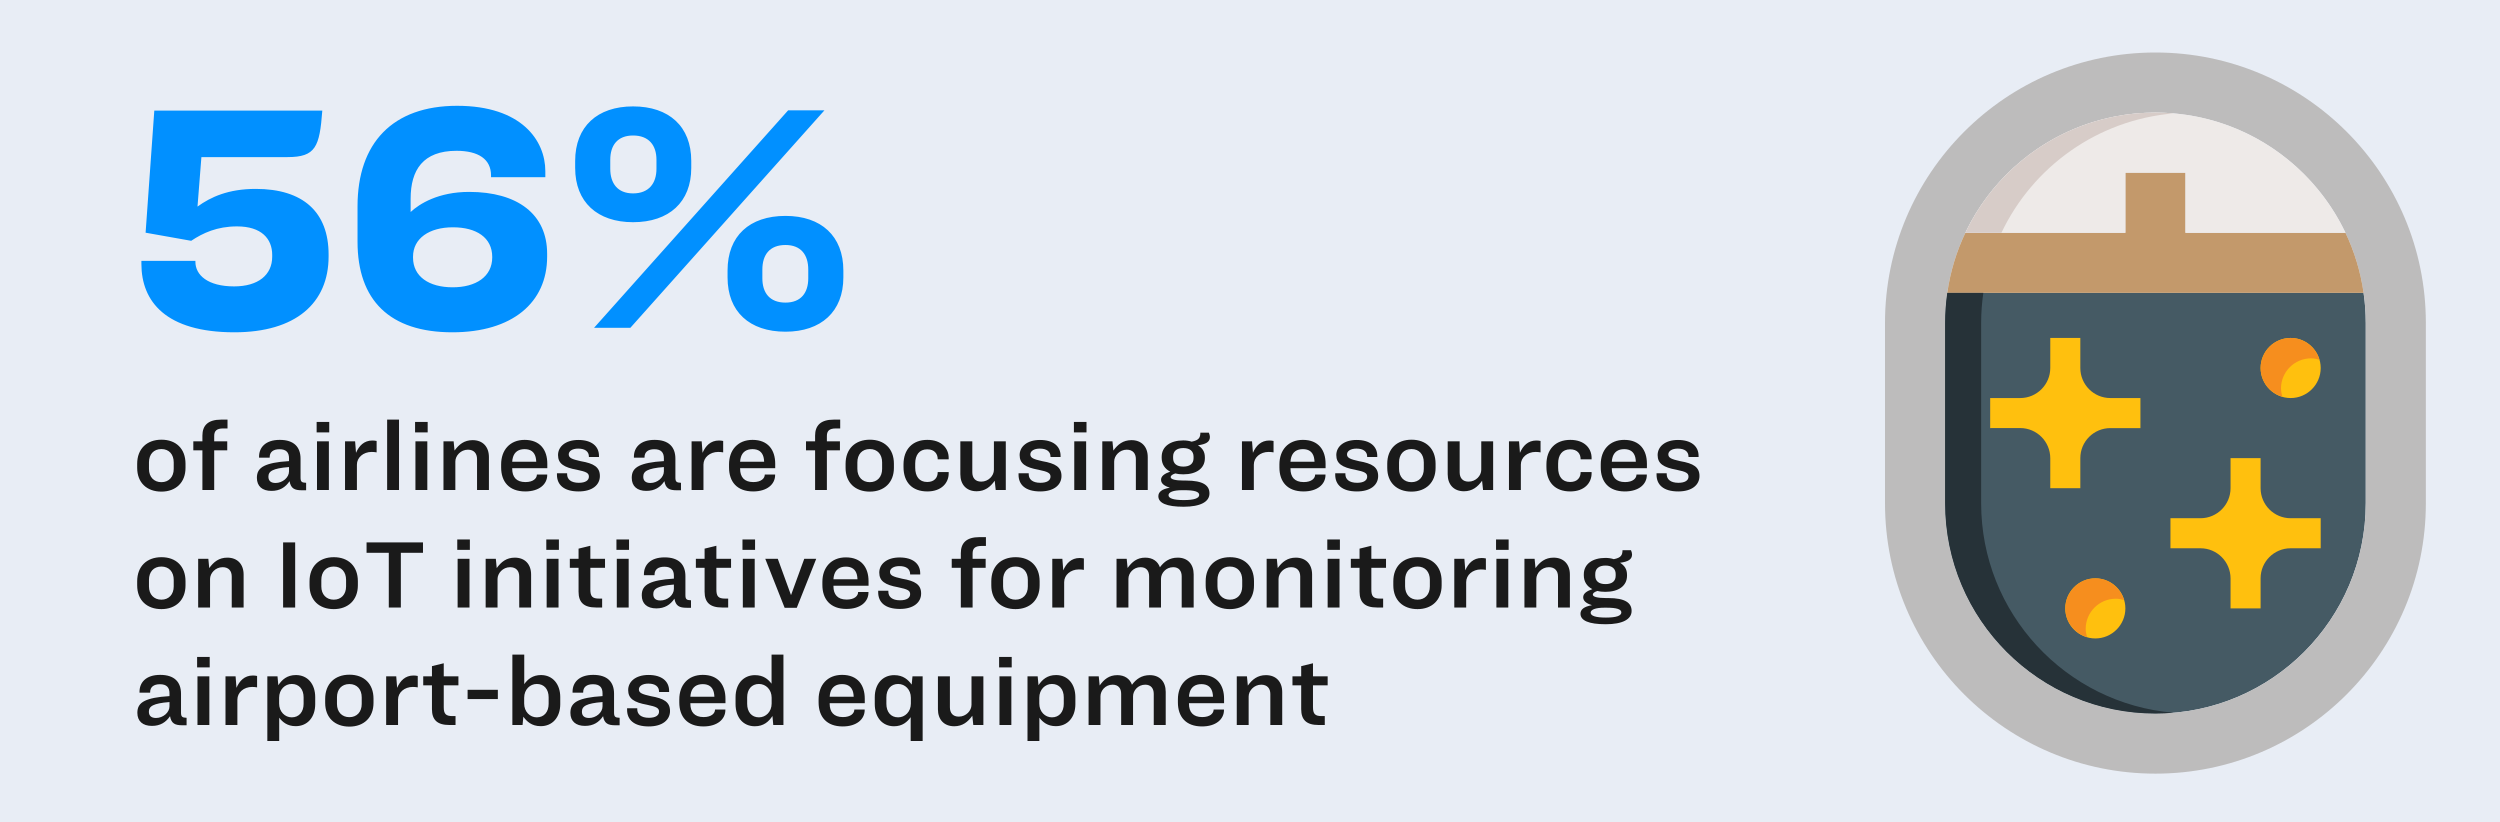 <svg width="1000" height="329" viewBox="0 0 1000 329" fill="none" xmlns="http://www.w3.org/2000/svg">
<rect x="0" y="0" width="1000" height="329" fill="#808080" stroke="none"/>
<g clip-path="url(#clip0_1220_83)">
<rect width="1000" height="329" fill="#E8EDF5"/>
<path d="M64.592 175.876C58.724 175.876 54.872 179.548 54.872 185.524V187.144C54.872 193.084 58.76 196.648 64.556 196.648C70.28 196.648 74.204 193.048 74.204 187.144V185.488C74.204 179.512 70.424 175.876 64.592 175.876ZM64.556 179.62C67.652 179.62 69.488 181.78 69.488 184.948V187.576C69.488 190.78 67.544 192.868 64.556 192.868C61.568 192.868 59.588 190.78 59.588 187.576V184.948C59.588 181.78 61.424 179.62 64.556 179.62ZM91.007 167.848H88.451C83.123 167.848 80.963 170.26 80.963 174.256V176.524H77.327V180.124H80.963V196H85.679V180.124H90.899V176.524H85.679V174.4C85.679 172.42 86.579 171.376 89.279 171.376H91.007V167.848ZM115.825 192.472C116.329 195.424 117.841 196.108 120.721 196.108H122.449V193.12C120.648 193.048 120.217 192.724 120.217 190.96V183.472C120.217 178.828 117.589 175.948 111.901 175.948C106.141 175.948 103.621 179.044 103.621 182.68V183.076H107.869V182.896C107.869 180.844 109.237 179.692 111.793 179.692C114.493 179.692 115.609 180.988 115.609 183.328V184.444C110.677 184.732 107.653 185.416 105.781 186.316C103.477 187.432 102.757 189.016 102.757 191.14C102.757 194.488 104.917 196.36 108.589 196.36C111.937 196.36 114.169 194.92 115.825 192.472ZM110.209 193.192C108.265 193.192 107.365 192.256 107.365 190.708C107.365 189.628 107.725 188.764 109.057 188.116C110.209 187.54 112.225 187.072 115.609 186.82V188.548C115.609 190.996 113.053 193.192 110.209 193.192ZM126.655 168.784V172.96H131.695V168.784H126.655ZM126.799 176.524V196H131.551V176.524H126.799ZM138.012 176.524V196H142.764V185.848C142.764 183.004 145.32 180.772 148.668 180.772C149.46 180.772 150 180.844 150.648 180.952V176.38C150.072 176.272 149.568 176.2 148.956 176.2C145.608 176.2 143.592 178.36 142.404 181.132L142.044 176.524H138.012ZM154.854 167.848V196H159.606V167.848H154.854ZM166.03 168.784V172.96H171.07V168.784H166.03ZM166.174 176.524V196H170.926V176.524H166.174ZM177.387 176.524V196H182.139V184.588C182.139 182.32 184.263 179.872 187.179 179.872C189.591 179.872 190.815 181.384 190.815 183.616V196H195.567V182.824C195.567 178.684 193.083 176.056 189.051 176.056C185.703 176.056 183.579 177.784 181.815 180.232L181.455 176.524H177.387ZM209.852 175.948C203.912 175.948 200.456 180.088 200.456 185.74V186.964C200.456 192.652 203.588 196.576 210.104 196.576C215.72 196.576 218.888 193.66 218.888 190.024V189.808H214.748V189.844C214.748 191.32 213.344 192.832 210.176 192.832C206.504 192.832 204.884 190.78 204.884 187.504V187.288H218.924V185.488C218.924 180.052 216.116 175.948 209.852 175.948ZM209.852 179.656C212.3 179.656 213.704 180.808 214.244 182.824C214.388 183.364 214.46 184.012 214.496 184.696H204.884C204.92 184.012 205.028 183.4 205.208 182.824C205.856 180.772 207.404 179.656 209.852 179.656ZM231.348 175.984C226.164 175.984 223.212 178.684 223.212 182.032C223.212 185.452 225.552 186.964 230.736 187.9C234.588 188.692 235.56 189.232 235.56 190.672C235.56 192.112 234.228 193.12 231.528 193.12C228.324 193.12 226.848 191.68 226.848 189.7V189.304H222.78V189.916C222.78 193.768 225.372 196.576 231.456 196.576C237 196.576 239.952 193.912 239.952 190.42C239.952 186.856 237.576 185.38 232.32 184.48C228.72 183.688 227.496 183.148 227.496 181.744C227.496 180.412 228.972 179.44 231.276 179.44C234.048 179.44 235.56 180.628 235.56 182.644V182.788H239.592V182.356C239.592 178.504 236.676 175.984 231.348 175.984ZM265.766 192.472C266.27 195.424 267.782 196.108 270.662 196.108H272.39V193.12C270.59 193.048 270.158 192.724 270.158 190.96V183.472C270.158 178.828 267.53 175.948 261.842 175.948C256.082 175.948 253.562 179.044 253.562 182.68V183.076H257.81V182.896C257.81 180.844 259.178 179.692 261.734 179.692C264.434 179.692 265.55 180.988 265.55 183.328V184.444C260.618 184.732 257.594 185.416 255.722 186.316C253.418 187.432 252.698 189.016 252.698 191.14C252.698 194.488 254.858 196.36 258.53 196.36C261.878 196.36 264.11 194.92 265.766 192.472ZM260.15 193.192C258.206 193.192 257.306 192.256 257.306 190.708C257.306 189.628 257.666 188.764 258.998 188.116C260.15 187.54 262.166 187.072 265.55 186.82V188.548C265.55 190.996 262.994 193.192 260.15 193.192ZM276.633 176.524V196H281.385V185.848C281.385 183.004 283.941 180.772 287.289 180.772C288.081 180.772 288.621 180.844 289.269 180.952V176.38C288.693 176.272 288.189 176.2 287.577 176.2C284.229 176.2 282.213 178.36 281.025 181.132L280.665 176.524H276.633ZM301.012 175.948C295.072 175.948 291.616 180.088 291.616 185.74V186.964C291.616 192.652 294.748 196.576 301.264 196.576C306.88 196.576 310.048 193.66 310.048 190.024V189.808H305.908V189.844C305.908 191.32 304.504 192.832 301.336 192.832C297.664 192.832 296.044 190.78 296.044 187.504V187.288H310.084V185.488C310.084 180.052 307.276 175.948 301.012 175.948ZM301.012 179.656C303.46 179.656 304.864 180.808 305.404 182.824C305.548 183.364 305.62 184.012 305.656 184.696H296.044C296.08 184.012 296.188 183.4 296.368 182.824C297.016 180.772 298.564 179.656 301.012 179.656ZM336.081 167.848H333.525C328.197 167.848 326.037 170.26 326.037 174.256V176.524H322.401V180.124H326.037V196H330.753V180.124H335.973V176.524H330.753V174.4C330.753 172.42 331.653 171.376 334.353 171.376H336.081V167.848ZM347.951 175.876C342.083 175.876 338.231 179.548 338.231 185.524V187.144C338.231 193.084 342.119 196.648 347.915 196.648C353.639 196.648 357.563 193.048 357.563 187.144V185.488C357.563 179.512 353.783 175.876 347.951 175.876ZM347.915 179.62C351.011 179.62 352.847 181.78 352.847 184.948V187.576C352.847 190.78 350.903 192.868 347.915 192.868C344.927 192.868 342.947 190.78 342.947 187.576V184.948C342.947 181.78 344.783 179.62 347.915 179.62ZM370.941 175.948C365.001 175.948 361.401 179.728 361.401 185.776V186.784C361.401 192.868 364.821 196.576 370.941 196.576C376.521 196.576 379.473 193.228 379.473 189.34V188.836H375.081V188.908C375.081 190.996 373.821 192.796 370.869 192.796C367.701 192.796 366.081 190.564 366.081 187.072V185.452C366.081 181.996 367.701 179.728 370.905 179.728C373.821 179.728 375.081 181.564 375.081 183.652V183.724H379.473V183.184C379.473 179.26 376.557 175.948 370.941 175.948ZM384.136 176.524V189.7C384.136 193.84 386.584 196.504 390.652 196.504C394 196.504 396.16 194.74 397.888 192.292L398.284 196H402.316V176.524H397.564V187.936C397.564 190.24 395.44 192.652 392.488 192.652C390.112 192.652 388.924 191.176 388.924 188.908V176.524H384.136ZM415.989 175.984C410.805 175.984 407.853 178.684 407.853 182.032C407.853 185.452 410.193 186.964 415.377 187.9C419.229 188.692 420.201 189.232 420.201 190.672C420.201 192.112 418.869 193.12 416.169 193.12C412.965 193.12 411.489 191.68 411.489 189.7V189.304H407.421V189.916C407.421 193.768 410.013 196.576 416.097 196.576C421.641 196.576 424.593 193.912 424.593 190.42C424.593 186.856 422.217 185.38 416.961 184.48C413.361 183.688 412.137 183.148 412.137 181.744C412.137 180.412 413.613 179.44 415.917 179.44C418.689 179.44 420.201 180.628 420.201 182.644V182.788H424.233V182.356C424.233 178.504 421.317 175.984 415.989 175.984ZM429.562 168.784V172.96H434.602V168.784H429.562ZM429.706 176.524V196H434.458V176.524H429.706ZM440.918 176.524V196H445.67V184.588C445.67 182.32 447.794 179.872 450.71 179.872C453.122 179.872 454.346 181.384 454.346 183.616V196H459.098V182.824C459.098 178.684 456.614 176.056 452.582 176.056C449.234 176.056 447.11 177.784 445.346 180.232L444.986 176.524H440.918ZM483.787 197.368C483.787 194.236 481.375 192.22 474.391 192.22H473.455C470.107 192.22 468.271 191.716 468.271 190.852C468.271 190.384 468.667 189.844 470.107 189.376C471.043 189.628 472.123 189.736 473.311 189.736C478.639 189.736 481.951 187.288 481.951 183.292V182.968C481.951 180.592 480.943 179.26 479.179 178.108C482.311 177.676 483.967 176.848 483.967 174.76C483.967 174.256 483.787 173.716 483.535 173.068H480.151C480.115 174.976 479.647 176.092 476.659 176.668C475.687 176.344 474.535 176.164 473.311 176.164C468.199 176.164 464.671 178.576 464.671 182.716V183.148C464.671 185.632 465.895 187.54 468.091 188.656C465.859 189.412 464.419 190.42 464.419 191.896C464.419 193.408 465.715 194.38 467.839 195.028V195.1C464.779 195.64 463.339 196.756 463.339 198.484C463.339 201.184 466.543 202.696 473.455 202.696C480.187 202.696 483.787 200.716 483.787 197.368ZM473.347 179.224C476.047 179.224 477.415 180.556 477.415 182.608V183.292C477.415 185.38 476.047 186.64 473.347 186.64C470.611 186.64 469.243 185.38 469.243 183.256V182.608C469.243 180.52 470.611 179.224 473.347 179.224ZM473.527 200.032C469.315 200.032 467.407 199.312 467.407 198.088C467.407 196.864 469.279 196.072 472.987 196.072H473.635C477.847 196.072 479.683 196.684 479.683 197.98C479.683 199.312 477.631 200.032 473.527 200.032ZM496.781 176.524V196H501.533V185.848C501.533 183.004 504.089 180.772 507.437 180.772C508.229 180.772 508.769 180.844 509.417 180.952V176.38C508.841 176.272 508.337 176.2 507.725 176.2C504.377 176.2 502.361 178.36 501.173 181.132L500.813 176.524H496.781ZM521.16 175.948C515.22 175.948 511.764 180.088 511.764 185.74V186.964C511.764 192.652 514.896 196.576 521.412 196.576C527.028 196.576 530.196 193.66 530.196 190.024V189.808H526.056V189.844C526.056 191.32 524.652 192.832 521.484 192.832C517.812 192.832 516.192 190.78 516.192 187.504V187.288H530.232V185.488C530.232 180.052 527.424 175.948 521.16 175.948ZM521.16 179.656C523.608 179.656 525.012 180.808 525.552 182.824C525.696 183.364 525.768 184.012 525.804 184.696H516.192C516.228 184.012 516.336 183.4 516.516 182.824C517.164 180.772 518.712 179.656 521.16 179.656ZM542.657 175.984C537.473 175.984 534.521 178.684 534.521 182.032C534.521 185.452 536.861 186.964 542.045 187.9C545.897 188.692 546.869 189.232 546.869 190.672C546.869 192.112 545.537 193.12 542.837 193.12C539.633 193.12 538.157 191.68 538.157 189.7V189.304H534.089V189.916C534.089 193.768 536.681 196.576 542.765 196.576C548.309 196.576 551.261 193.912 551.261 190.42C551.261 186.856 548.885 185.38 543.629 184.48C540.029 183.688 538.805 183.148 538.805 181.744C538.805 180.412 540.281 179.44 542.585 179.44C545.357 179.44 546.869 180.628 546.869 182.644V182.788H550.901V182.356C550.901 178.504 547.985 175.984 542.657 175.984ZM564.619 175.876C558.751 175.876 554.899 179.548 554.899 185.524V187.144C554.899 193.084 558.787 196.648 564.583 196.648C570.307 196.648 574.231 193.048 574.231 187.144V185.488C574.231 179.512 570.451 175.876 564.619 175.876ZM564.583 179.62C567.679 179.62 569.515 181.78 569.515 184.948V187.576C569.515 190.78 567.571 192.868 564.583 192.868C561.595 192.868 559.615 190.78 559.615 187.576V184.948C559.615 181.78 561.451 179.62 564.583 179.62ZM579.077 176.524V189.7C579.077 193.84 581.525 196.504 585.593 196.504C588.941 196.504 591.101 194.74 592.829 192.292L593.225 196H597.257V176.524H592.505V187.936C592.505 190.24 590.381 192.652 587.429 192.652C585.053 192.652 583.865 191.176 583.865 188.908V176.524H579.077ZM603.586 176.524V196H608.338V185.848C608.338 183.004 610.894 180.772 614.242 180.772C615.034 180.772 615.574 180.844 616.222 180.952V176.38C615.646 176.272 615.142 176.2 614.53 176.2C611.182 176.2 609.166 178.36 607.978 181.132L607.618 176.524H603.586ZM628.109 175.948C622.169 175.948 618.569 179.728 618.569 185.776V186.784C618.569 192.868 621.989 196.576 628.109 196.576C633.689 196.576 636.641 193.228 636.641 189.34V188.836H632.249V188.908C632.249 190.996 630.989 192.796 628.037 192.796C624.869 192.796 623.249 190.564 623.249 187.072V185.452C623.249 181.996 624.869 179.728 628.073 179.728C630.989 179.728 632.249 181.564 632.249 183.652V183.724H636.641V183.184C636.641 179.26 633.725 175.948 628.109 175.948ZM649.692 175.948C643.752 175.948 640.296 180.088 640.296 185.74V186.964C640.296 192.652 643.428 196.576 649.944 196.576C655.56 196.576 658.728 193.66 658.728 190.024V189.808H654.588V189.844C654.588 191.32 653.184 192.832 650.016 192.832C646.344 192.832 644.724 190.78 644.724 187.504V187.288H658.764V185.488C658.764 180.052 655.956 175.948 649.692 175.948ZM649.692 179.656C652.14 179.656 653.544 180.808 654.084 182.824C654.228 183.364 654.3 184.012 654.336 184.696H644.724C644.76 184.012 644.868 183.4 645.048 182.824C645.696 180.772 647.244 179.656 649.692 179.656ZM671.188 175.984C666.004 175.984 663.052 178.684 663.052 182.032C663.052 185.452 665.392 186.964 670.576 187.9C674.428 188.692 675.4 189.232 675.4 190.672C675.4 192.112 674.068 193.12 671.368 193.12C668.164 193.12 666.688 191.68 666.688 189.7V189.304H662.62V189.916C662.62 193.768 665.212 196.576 671.296 196.576C676.84 196.576 679.792 193.912 679.792 190.42C679.792 186.856 677.416 185.38 672.16 184.48C668.56 183.688 667.336 183.148 667.336 181.744C667.336 180.412 668.812 179.44 671.116 179.44C673.888 179.44 675.4 180.628 675.4 182.644V182.788H679.432V182.356C679.432 178.504 676.516 175.984 671.188 175.984ZM64.592 222.876C58.724 222.876 54.872 226.548 54.872 232.524V234.144C54.872 240.084 58.76 243.648 64.556 243.648C70.28 243.648 74.204 240.048 74.204 234.144V232.488C74.204 226.512 70.424 222.876 64.592 222.876ZM64.556 226.62C67.652 226.62 69.488 228.78 69.488 231.948V234.576C69.488 237.78 67.544 239.868 64.556 239.868C61.568 239.868 59.588 237.78 59.588 234.576V231.948C59.588 228.78 61.424 226.62 64.556 226.62ZM79.266 223.524V243H84.018V231.588C84.018 229.32 86.142 226.872 89.058 226.872C91.47 226.872 92.694 228.384 92.694 230.616V243H97.446V229.824C97.446 225.684 94.962 223.056 90.93 223.056C87.582 223.056 85.458 224.784 83.694 227.232L83.334 223.524H79.266ZM113.243 216.972V243H118.067V216.972H113.243ZM133.533 222.876C127.665 222.876 123.813 226.548 123.813 232.524V234.144C123.813 240.084 127.701 243.648 133.497 243.648C139.221 243.648 143.145 240.048 143.145 234.144V232.488C143.145 226.512 139.365 222.876 133.533 222.876ZM133.497 226.62C136.593 226.62 138.429 228.78 138.429 231.948V234.576C138.429 237.78 136.485 239.868 133.497 239.868C130.509 239.868 128.529 237.78 128.529 234.576V231.948C128.529 228.78 130.365 226.62 133.497 226.62ZM146.623 216.972V221.112H155.515V243H160.339V221.112H169.195V216.972H146.623ZM182.905 215.784V219.96H187.945V215.784H182.905ZM183.049 223.524V243H187.801V223.524H183.049ZM194.262 223.524V243H199.014V231.588C199.014 229.32 201.138 226.872 204.054 226.872C206.466 226.872 207.69 228.384 207.69 230.616V243H212.442V229.824C212.442 225.684 209.958 223.056 205.926 223.056C202.578 223.056 200.454 224.784 198.69 227.232L198.33 223.524H194.262ZM218.519 215.784V219.96H223.559V215.784H218.519ZM218.663 223.524V243H223.415V223.524H218.663ZM227.931 223.524V227.124H231.423V236.664C231.423 240.948 233.547 243 238.371 243H240.855V239.436H239.595C236.967 239.436 236.139 238.572 236.139 235.836V227.124H242.007V223.524H236.139V218.304L231.423 219.456V223.524H227.931ZM246.573 215.784V219.96H251.613V215.784H246.573ZM246.717 223.524V243H251.469V223.524H246.717ZM269.774 239.472C270.278 242.424 271.79 243.108 274.67 243.108H276.398V240.12C274.598 240.048 274.166 239.724 274.166 237.96V230.472C274.166 225.828 271.538 222.948 265.85 222.948C260.09 222.948 257.57 226.044 257.57 229.68V230.076H261.818V229.896C261.818 227.844 263.186 226.692 265.742 226.692C268.442 226.692 269.558 227.988 269.558 230.328V231.444C264.626 231.732 261.602 232.416 259.73 233.316C257.426 234.432 256.706 236.016 256.706 238.14C256.706 241.488 258.866 243.36 262.538 243.36C265.886 243.36 268.118 241.92 269.774 239.472ZM264.158 240.192C262.214 240.192 261.314 239.256 261.314 237.708C261.314 236.628 261.674 235.764 263.006 235.116C264.158 234.54 266.174 234.072 269.558 233.82V235.548C269.558 237.996 267.002 240.192 264.158 240.192ZM278.345 223.524V227.124H281.837V236.664C281.837 240.948 283.961 243 288.785 243H291.269V239.436H290.009C287.381 239.436 286.553 238.572 286.553 235.836V227.124H292.421V223.524H286.553V218.304L281.837 219.456V223.524H278.345ZM296.987 215.784V219.96H302.027V215.784H296.987ZM297.131 223.524V243H301.883V223.524H297.131ZM306.112 223.524L313.852 243.108H318.712L326.488 223.524H321.7L316.444 237.96H316.372L311.116 223.524H306.112ZM338.348 222.948C332.408 222.948 328.952 227.088 328.952 232.74V233.964C328.952 239.652 332.084 243.576 338.6 243.576C344.216 243.576 347.384 240.66 347.384 237.024V236.808H343.244V236.844C343.244 238.32 341.84 239.832 338.672 239.832C335 239.832 333.38 237.78 333.38 234.504V234.288H347.42V232.488C347.42 227.052 344.612 222.948 338.348 222.948ZM338.348 226.656C340.796 226.656 342.2 227.808 342.74 229.824C342.884 230.364 342.956 231.012 342.992 231.696H333.38C333.416 231.012 333.524 230.4 333.704 229.824C334.352 227.772 335.9 226.656 338.348 226.656ZM359.844 222.984C354.66 222.984 351.708 225.684 351.708 229.032C351.708 232.452 354.048 233.964 359.232 234.9C363.084 235.692 364.056 236.232 364.056 237.672C364.056 239.112 362.724 240.12 360.024 240.12C356.82 240.12 355.344 238.68 355.344 236.7V236.304H351.276V236.916C351.276 240.768 353.868 243.576 359.952 243.576C365.496 243.576 368.448 240.912 368.448 237.42C368.448 233.856 366.072 232.38 360.816 231.48C357.216 230.688 355.992 230.148 355.992 228.744C355.992 227.412 357.468 226.44 359.772 226.44C362.544 226.44 364.056 227.628 364.056 229.644V229.788H368.088V229.356C368.088 225.504 365.172 222.984 359.844 222.984ZM394.37 214.848H391.814C386.486 214.848 384.326 217.26 384.326 221.256V223.524H380.69V227.124H384.326V243H389.042V227.124H394.262V223.524H389.042V221.4C389.042 219.42 389.942 218.376 392.642 218.376H394.37V214.848ZM406.24 222.876C400.372 222.876 396.52 226.548 396.52 232.524V234.144C396.52 240.084 400.408 243.648 406.204 243.648C411.928 243.648 415.852 240.048 415.852 234.144V232.488C415.852 226.512 412.072 222.876 406.24 222.876ZM406.204 226.62C409.3 226.62 411.136 228.78 411.136 231.948V234.576C411.136 237.78 409.192 239.868 406.204 239.868C403.216 239.868 401.236 237.78 401.236 234.576V231.948C401.236 228.78 403.072 226.62 406.204 226.62ZM420.914 223.524V243H425.666V232.848C425.666 230.004 428.222 227.772 431.57 227.772C432.362 227.772 432.902 227.844 433.55 227.952V223.38C432.974 223.272 432.47 223.2 431.858 223.2C428.51 223.2 426.494 225.36 425.306 228.132L424.946 223.524H420.914ZM451.365 231.516C451.365 229.248 453.345 226.872 456.225 226.872C458.565 226.872 459.645 228.384 459.645 230.544V243H464.397V231.516C464.397 229.248 466.377 226.872 469.293 226.872C471.561 226.872 472.677 228.384 472.677 230.544V243H477.465V229.752C477.465 225.648 475.053 223.056 471.093 223.056C467.781 223.056 465.621 224.676 463.965 226.908C463.101 224.496 461.049 223.056 458.097 223.056C454.785 223.056 452.769 224.784 451.041 227.196L450.681 223.524H446.613V243H451.365V231.516ZM491.987 222.876C486.119 222.876 482.267 226.548 482.267 232.524V234.144C482.267 240.084 486.155 243.648 491.951 243.648C497.675 243.648 501.599 240.048 501.599 234.144V232.488C501.599 226.512 497.819 222.876 491.987 222.876ZM491.951 226.62C495.047 226.62 496.883 228.78 496.883 231.948V234.576C496.883 237.78 494.939 239.868 491.951 239.868C488.963 239.868 486.983 237.78 486.983 234.576V231.948C486.983 228.78 488.819 226.62 491.951 226.62ZM506.66 223.524V243H511.412V231.588C511.412 229.32 513.536 226.872 516.452 226.872C518.864 226.872 520.088 228.384 520.088 230.616V243H524.84V229.824C524.84 225.684 522.356 223.056 518.324 223.056C514.976 223.056 512.852 224.784 511.088 227.232L510.728 223.524H506.66ZM530.917 215.784V219.96H535.957V215.784H530.917ZM531.061 223.524V243H535.813V223.524H531.061ZM540.329 223.524V227.124H543.821V236.664C543.821 240.948 545.945 243 550.769 243H553.253V239.436H551.993C549.365 239.436 548.537 238.572 548.537 235.836V227.124H554.405V223.524H548.537V218.304L543.821 219.456V223.524H540.329ZM567.045 222.876C561.177 222.876 557.325 226.548 557.325 232.524V234.144C557.325 240.084 561.213 243.648 567.009 243.648C572.733 243.648 576.657 240.048 576.657 234.144V232.488C576.657 226.512 572.877 222.876 567.045 222.876ZM567.009 226.62C570.105 226.62 571.941 228.78 571.941 231.948V234.576C571.941 237.78 569.997 239.868 567.009 239.868C564.021 239.868 562.041 237.78 562.041 234.576V231.948C562.041 228.78 563.877 226.62 567.009 226.62ZM581.719 223.524V243H586.471V232.848C586.471 230.004 589.027 227.772 592.375 227.772C593.167 227.772 593.707 227.844 594.355 227.952V223.38C593.779 223.272 593.275 223.2 592.663 223.2C589.315 223.2 587.299 225.36 586.111 228.132L585.751 223.524H581.719ZM598.417 215.784V219.96H603.457V215.784H598.417ZM598.561 223.524V243H603.313V223.524H598.561ZM609.773 223.524V243H614.525V231.588C614.525 229.32 616.649 226.872 619.565 226.872C621.977 226.872 623.201 228.384 623.201 230.616V243H627.953V229.824C627.953 225.684 625.469 223.056 621.437 223.056C618.089 223.056 615.965 224.784 614.201 227.232L613.841 223.524H609.773ZM652.642 244.368C652.642 241.236 650.23 239.22 643.246 239.22H642.31C638.962 239.22 637.126 238.716 637.126 237.852C637.126 237.384 637.522 236.844 638.962 236.376C639.898 236.628 640.978 236.736 642.166 236.736C647.494 236.736 650.806 234.288 650.806 230.292V229.968C650.806 227.592 649.798 226.26 648.034 225.108C651.166 224.676 652.822 223.848 652.822 221.76C652.822 221.256 652.642 220.716 652.39 220.068H649.006C648.97 221.976 648.502 223.092 645.514 223.668C644.542 223.344 643.39 223.164 642.166 223.164C637.054 223.164 633.526 225.576 633.526 229.716V230.148C633.526 232.632 634.75 234.54 636.946 235.656C634.714 236.412 633.274 237.42 633.274 238.896C633.274 240.408 634.57 241.38 636.694 242.028V242.1C633.634 242.64 632.194 243.756 632.194 245.484C632.194 248.184 635.398 249.696 642.31 249.696C649.042 249.696 652.642 247.716 652.642 244.368ZM642.202 226.224C644.902 226.224 646.27 227.556 646.27 229.608V230.292C646.27 232.38 644.902 233.64 642.202 233.64C639.466 233.64 638.098 232.38 638.098 230.256V229.608C638.098 227.52 639.466 226.224 642.202 226.224ZM642.382 247.032C638.17 247.032 636.262 246.312 636.262 245.088C636.262 243.864 638.134 243.072 641.842 243.072H642.49C646.702 243.072 648.538 243.684 648.538 244.98C648.538 246.312 646.486 247.032 642.382 247.032ZM68.012 286.472C68.516 289.424 70.028 290.108 72.908 290.108H74.636V287.12C72.836 287.048 72.404 286.724 72.404 284.96V277.472C72.404 272.828 69.776 269.948 64.088 269.948C58.328 269.948 55.808 273.044 55.808 276.68V277.076H60.056V276.896C60.056 274.844 61.424 273.692 63.98 273.692C66.68 273.692 67.796 274.988 67.796 277.328V278.444C62.864 278.732 59.84 279.416 57.968 280.316C55.664 281.432 54.944 283.016 54.944 285.14C54.944 288.488 57.104 290.36 60.776 290.36C64.124 290.36 66.356 288.92 68.012 286.472ZM62.396 287.192C60.452 287.192 59.552 286.256 59.552 284.708C59.552 283.628 59.912 282.764 61.244 282.116C62.396 281.54 64.412 281.072 67.796 280.82V282.548C67.796 284.996 65.24 287.192 62.396 287.192ZM78.843 262.784V266.96H83.883V262.784H78.843ZM78.987 270.524V290H83.739V270.524H78.987ZM90.199 270.524V290H94.951V279.848C94.951 277.004 97.507 274.772 100.855 274.772C101.647 274.772 102.187 274.844 102.835 274.952V270.38C102.259 270.272 101.755 270.2 101.143 270.2C97.795 270.2 95.779 272.36 94.591 275.132L94.231 270.524H90.199ZM106.934 270.524V296.408H111.686V287.084C113.018 288.812 114.926 290.468 118.274 290.468C122.99 290.468 126.086 286.904 126.086 281.648V278.876C126.086 273.62 123.062 270.02 118.382 270.02C114.782 270.02 112.802 271.892 111.326 274.088L111.002 270.524H106.934ZM116.69 273.584C119.714 273.584 121.442 275.78 121.442 278.948V281.54C121.442 284.708 119.678 286.94 116.69 286.94C113.99 286.94 111.65 284.708 111.65 281.432V279.092C111.65 275.816 113.99 273.584 116.69 273.584ZM139.791 269.876C133.923 269.876 130.071 273.548 130.071 279.524V281.144C130.071 287.084 133.959 290.648 139.755 290.648C145.479 290.648 149.403 287.048 149.403 281.144V279.488C149.403 273.512 145.623 269.876 139.791 269.876ZM139.755 273.62C142.851 273.62 144.687 275.78 144.687 278.948V281.576C144.687 284.78 142.743 286.868 139.755 286.868C136.767 286.868 134.787 284.78 134.787 281.576V278.948C134.787 275.78 136.623 273.62 139.755 273.62ZM154.465 270.524V290H159.217V279.848C159.217 277.004 161.773 274.772 165.121 274.772C165.913 274.772 166.453 274.844 167.101 274.952V270.38C166.525 270.272 166.021 270.2 165.409 270.2C162.061 270.2 160.045 272.36 158.857 275.132L158.497 270.524H154.465ZM169.29 270.524V274.124H172.782V283.664C172.782 287.948 174.906 290 179.73 290H182.214V286.436H180.954C178.326 286.436 177.498 285.572 177.498 282.836V274.124H183.366V270.524H177.498V265.304L172.782 266.456V270.524H169.29ZM187.042 275.924V279.632H199.138V275.924H187.042ZM204.949 261.848V290H209.017L209.341 286.688C210.709 288.56 212.653 290.468 216.289 290.468C221.005 290.468 224.101 286.904 224.101 281.648V278.84C224.101 273.656 221.077 270.02 216.397 270.02C213.085 270.02 211.105 271.676 209.701 273.656V261.848H204.949ZM214.705 273.584C217.729 273.584 219.457 275.78 219.457 278.948V281.54C219.457 284.708 217.693 286.94 214.705 286.94C212.005 286.94 209.665 284.708 209.665 281.432V279.092C209.665 275.816 212.005 273.584 214.705 273.584ZM241.227 286.472C241.731 289.424 243.243 290.108 246.123 290.108H247.851V287.12C246.051 287.048 245.619 286.724 245.619 284.96V277.472C245.619 272.828 242.991 269.948 237.303 269.948C231.543 269.948 229.023 273.044 229.023 276.68V277.076H233.271V276.896C233.271 274.844 234.639 273.692 237.195 273.692C239.895 273.692 241.011 274.988 241.011 277.328V278.444C236.079 278.732 233.055 279.416 231.183 280.316C228.879 281.432 228.159 283.016 228.159 285.14C228.159 288.488 230.319 290.36 233.991 290.36C237.339 290.36 239.571 288.92 241.227 286.472ZM235.611 287.192C233.667 287.192 232.767 286.256 232.767 284.708C232.767 283.628 233.127 282.764 234.459 282.116C235.611 281.54 237.627 281.072 241.011 280.82V282.548C241.011 284.996 238.455 287.192 235.611 287.192ZM259.403 269.984C254.219 269.984 251.267 272.684 251.267 276.032C251.267 279.452 253.607 280.964 258.791 281.9C262.643 282.692 263.615 283.232 263.615 284.672C263.615 286.112 262.283 287.12 259.583 287.12C256.379 287.12 254.903 285.68 254.903 283.7V283.304H250.835V283.916C250.835 287.768 253.427 290.576 259.511 290.576C265.055 290.576 268.007 287.912 268.007 284.42C268.007 280.856 265.631 279.38 260.375 278.48C256.775 277.688 255.551 277.148 255.551 275.744C255.551 274.412 257.027 273.44 259.331 273.44C262.103 273.44 263.615 274.628 263.615 276.644V276.788H267.647V276.356C267.647 272.504 264.731 269.984 259.403 269.984ZM281.113 269.948C275.173 269.948 271.717 274.088 271.717 279.74V280.964C271.717 286.652 274.849 290.576 281.365 290.576C286.981 290.576 290.149 287.66 290.149 284.024V283.808H286.009V283.844C286.009 285.32 284.605 286.832 281.437 286.832C277.765 286.832 276.145 284.78 276.145 281.504V281.288H290.185V279.488C290.185 274.052 287.377 269.948 281.113 269.948ZM281.113 273.656C283.561 273.656 284.965 274.808 285.505 276.824C285.649 277.364 285.721 278.012 285.757 278.696H276.145C276.181 278.012 276.289 277.4 276.469 276.824C277.117 274.772 278.665 273.656 281.113 273.656ZM301.998 270.056C297.318 270.056 294.222 273.62 294.222 278.876V281.648C294.222 286.904 297.21 290.504 301.926 290.504C305.49 290.504 307.506 288.632 308.982 286.4L309.306 290H313.374V261.848H308.622V273.476C307.254 271.712 305.382 270.056 301.998 270.056ZM303.582 273.584C306.318 273.584 308.658 275.816 308.658 279.092V281.432C308.658 284.708 306.318 286.94 303.582 286.94C300.63 286.94 298.866 284.744 298.866 281.54V278.948C298.866 275.78 300.63 273.584 303.582 273.584ZM336.836 269.948C330.896 269.948 327.44 274.088 327.44 279.74V280.964C327.44 286.652 330.572 290.576 337.088 290.576C342.704 290.576 345.872 287.66 345.872 284.024V283.808H341.732V283.844C341.732 285.32 340.328 286.832 337.16 286.832C333.488 286.832 331.868 284.78 331.868 281.504V281.288H345.908V279.488C345.908 274.052 343.1 269.948 336.836 269.948ZM336.836 273.656C339.284 273.656 340.688 274.808 341.228 276.824C341.372 277.364 341.444 278.012 341.48 278.696H331.868C331.904 278.012 332.012 277.4 332.192 276.824C332.84 274.772 334.388 273.656 336.836 273.656ZM357.684 270.056C353.004 270.056 349.908 273.62 349.908 278.876V281.684C349.908 286.904 352.932 290.504 357.612 290.504C360.924 290.504 362.868 288.812 364.272 286.868V296.408H369.06V270.524H364.992L364.668 273.836C363.3 271.964 361.356 270.056 357.684 270.056ZM359.268 273.584C362.004 273.584 364.344 275.816 364.344 279.092V281.432C364.344 284.708 362.004 286.94 359.268 286.94C356.28 286.94 354.552 284.744 354.552 281.54V278.948C354.552 275.78 356.316 273.584 359.268 273.584ZM375.171 270.524V283.7C375.171 287.84 377.619 290.504 381.687 290.504C385.035 290.504 387.195 288.74 388.923 286.292L389.319 290H393.351V270.524H388.599V281.936C388.599 284.24 386.475 286.652 383.523 286.652C381.147 286.652 379.959 285.176 379.959 282.908V270.524H375.171ZM399.644 262.784V266.96H404.684V262.784H399.644ZM399.788 270.524V290H404.54V270.524H399.788ZM411 270.524V296.408H415.752V287.084C417.084 288.812 418.992 290.468 422.34 290.468C427.056 290.468 430.152 286.904 430.152 281.648V278.876C430.152 273.62 427.128 270.02 422.448 270.02C418.848 270.02 416.868 271.892 415.392 274.088L415.068 270.524H411ZM420.756 273.584C423.78 273.584 425.508 275.78 425.508 278.948V281.54C425.508 284.708 423.744 286.94 420.756 286.94C418.056 286.94 415.716 284.708 415.716 281.432V279.092C415.716 275.816 418.056 273.584 420.756 273.584ZM440.186 278.516C440.186 276.248 442.166 273.872 445.046 273.872C447.386 273.872 448.466 275.384 448.466 277.544V290H453.218V278.516C453.218 276.248 455.198 273.872 458.114 273.872C460.382 273.872 461.498 275.384 461.498 277.544V290H466.286V276.752C466.286 272.648 463.874 270.056 459.914 270.056C456.602 270.056 454.442 271.676 452.786 273.908C451.922 271.496 449.87 270.056 446.918 270.056C443.606 270.056 441.59 271.784 439.862 274.196L439.502 270.524H435.434V290H440.186V278.516ZM480.555 269.948C474.615 269.948 471.159 274.088 471.159 279.74V280.964C471.159 286.652 474.291 290.576 480.807 290.576C486.423 290.576 489.591 287.66 489.591 284.024V283.808H485.451V283.844C485.451 285.32 484.047 286.832 480.879 286.832C477.207 286.832 475.587 284.78 475.587 281.504V281.288H489.627V279.488C489.627 274.052 486.819 269.948 480.555 269.948ZM480.555 273.656C483.003 273.656 484.407 274.808 484.947 276.824C485.091 277.364 485.163 278.012 485.199 278.696H475.587C475.623 278.012 475.731 277.4 475.911 276.824C476.559 274.772 478.107 273.656 480.555 273.656ZM494.707 270.524V290H499.459V278.588C499.459 276.32 501.583 273.872 504.499 273.872C506.911 273.872 508.135 275.384 508.135 277.616V290H512.887V276.824C512.887 272.684 510.403 270.056 506.371 270.056C503.023 270.056 500.899 271.784 499.135 274.232L498.775 270.524H494.707ZM516.986 270.524V274.124H520.478V283.664C520.478 287.948 522.602 290 527.426 290H529.91V286.436H528.65C526.022 286.436 525.194 285.572 525.194 282.836V274.124H531.062V270.524H525.194V265.304L520.478 266.456V270.524H516.986Z" fill="#1A1A1A"/>
<a href="https://www.statista.com/statistics/666211/adoption-of-iot-monitoring-capabilities-at-airports/">
<rect fill="black" fill-opacity="0" y="1.954" width="188.788" height="43.092"/>
</a>
<path d="M61.72 44.24L58.24 93.08L76.48 96.32C81.16 93.2 86.8 90.56 94.84 90.56C104.56 90.56 108.88 95.48 108.88 101.96V102.68C108.88 110 103.24 114.56 93.64 114.56C83.08 114.56 78.16 110 78.16 104.72V104.36H56.56V105.56C56.56 120.56 66.28 132.92 93.76 132.92C118.24 132.92 131.44 121.28 131.44 102.56V101.84C131.44 84.8 121.24 75.56 102.28 75.56C91.36 75.56 84.28 78.8 79 82.64L80.56 62.84H115C126.28 62.84 127.84 58.76 128.92 44.24H61.72ZM180.933 132.92C204.933 132.92 218.853 121.04 218.853 102.68V101.48C218.853 85.64 206.973 76.76 187.653 76.76C175.293 76.76 167.733 81.56 164.253 84.8V79.52C164.253 68 169.173 60.32 182.613 60.32C191.373 60.32 196.413 63.68 196.413 70.16V70.88H218.133V68.48C218.133 56.12 208.533 42.32 182.853 42.32C157.053 42.32 143.013 57.2 143.013 82.52V96.68C143.013 120.08 155.853 132.92 180.933 132.92ZM181.053 114.92C171.573 114.92 165.213 110.6 165.213 103.04V102.68C165.213 95.36 171.693 90.92 181.173 90.92C190.533 90.92 196.893 95 196.893 102.8V102.92C196.893 110.72 190.293 114.92 181.053 114.92ZM253.224 42.56C238.944 42.56 230.064 50.6 230.064 64.4V67.16C230.064 80.84 238.944 88.88 253.224 88.88C267.624 88.88 276.504 80.84 276.504 67.16V64.4C276.504 50.6 267.624 42.56 253.224 42.56ZM329.784 44.12H315.264L237.624 131.12H252.144L329.784 44.12ZM253.224 54.2C259.584 54.2 262.584 58.16 262.584 63.92V67.52C262.584 73.28 259.584 77.36 253.224 77.36C246.984 77.36 244.104 73.28 244.104 67.52V63.92C244.104 58.16 246.984 54.2 253.224 54.2ZM314.184 132.68C328.464 132.68 337.344 124.64 337.344 110.96V108.2C337.344 94.4 328.464 86.36 314.184 86.36C299.784 86.36 291.024 94.4 291.024 108.2V110.96C291.024 124.64 299.784 132.68 314.184 132.68ZM314.184 121.04C307.824 121.04 304.944 117.08 304.944 111.32V107.84C304.944 101.96 307.824 98 314.184 98C320.424 98 323.304 101.96 323.304 107.84V111.32C323.304 117.08 320.424 121.04 314.184 121.04Z" fill="#0190FF"/>
<g style="mix-blend-mode:luminosity">
<path d="M778.91 117.16C778.35 121.09 778.04 125.09 778.04 129.18V201.3C778.04 247.76 815.72 285.43 862.17 285.43C908.62 285.43 946.3 247.76 946.3 201.3V129.17C946.3 125.09 946 121.08 945.43 117.15H778.91V117.16Z" fill="#455A64"/>
<path d="M862.17 21C802.43 21 754 69.43 754 129.17V201.29C754 261.03 802.46 309.46 862.17 309.46C921.88 309.46 970.34 261.03 970.34 201.29V129.17C970.35 69.43 921.89 21 862.17 21ZM946.3 201.29C946.3 247.75 908.63 285.42 862.17 285.42C815.71 285.42 778.04 247.75 778.04 201.29V129.17C778.04 82.71 815.72 45.04 862.17 45.04C908.62 45.04 946.3 82.71 946.3 129.17V201.29V201.29Z" fill="#BDBCBC"/>
<path d="M938.19 93.12H874.19V69.08H850.15V93.12H786.15C782.6 100.59 780.12 108.67 778.91 117.16H945.44C944.22 108.67 941.74 100.59 938.19 93.12Z" fill="#C3996B"/>
<path d="M850.15 69.08H874.19V93.12H938.19C924.68 64.7 895.71 45.05 862.17 45.05C828.63 45.05 799.65 64.71 786.15 93.12H850.15V69.08V69.08Z" fill="#EEEAE8"/>
<path d="M928.28 147.2C928.28 153.82 922.88 159.22 916.26 159.22C909.64 159.22 904.24 153.82 904.24 147.2C904.24 140.58 909.64 135.18 916.26 135.18C922.88 135.18 928.28 140.58 928.28 147.2Z" fill="#FFC00E"/>
<path d="M850.15 243.36C850.15 249.98 844.75 255.38 838.13 255.38C831.51 255.38 826.11 249.98 826.11 243.36C826.11 236.74 831.51 231.34 838.13 231.34C844.75 231.34 850.15 236.74 850.15 243.36Z" fill="#FFC00E"/>
<path d="M869.38 45.38C867 45.18 864.6 45.04 862.17 45.04C828.62 45.04 799.66 64.7 786.15 93.11H800.57C813.1 66.75 838.93 47.97 869.37 45.37L869.38 45.38Z" fill="#D7CCC8"/>
<path d="M832.13 183.26C832.13 176.62 837.5 171.24 844.15 171.24H856.17V159.22H844.15C837.51 159.22 832.13 153.84 832.13 147.2V135.18H820.11V147.2C820.11 153.83 814.71 159.22 808.09 159.22H796.07V171.24L808.09 171.22C814.71 171.24 820.09 176.61 820.11 183.26V195.28H832.13V183.26V183.26Z" fill="#FFC00E"/>
<path d="M904.24 231.33C904.24 224.69 909.61 219.31 916.26 219.31H928.28V207.29H916.26C909.62 207.29 904.24 201.91 904.24 195.27V183.25H892.22V195.27C892.22 201.9 886.82 207.29 880.2 207.29H868.18V219.31H880.2C886.82 219.31 892.19 224.69 892.22 231.33V243.35H904.24V231.33Z" fill="#FFC00E"/>
<path d="M792.46 201.29V129.17C792.46 125.09 792.77 121.08 793.33 117.15H778.91C778.35 121.08 778.04 125.08 778.04 129.17V201.29C778.04 247.75 815.72 285.42 862.17 285.42C864.6 285.42 867 285.3 869.38 285.09C826.31 281.43 792.46 245.31 792.46 201.29V201.29Z" fill="#263238"/>
<path d="M834.28 251.51C834.28 244.89 839.68 239.49 846.3 239.49C847.46 239.49 848.57 239.71 849.63 240.02C848.17 235.02 843.6 231.33 838.14 231.33C831.52 231.33 826.12 236.73 826.12 243.35C826.12 248.8 829.81 253.39 834.81 254.84C834.5 253.78 834.28 252.67 834.28 251.51Z" fill="#F68E1E"/>
<path d="M912.4 155.36C912.4 148.74 917.8 143.34 924.42 143.34C925.58 143.34 926.69 143.56 927.76 143.87C926.3 138.87 921.72 135.18 916.27 135.18C909.65 135.18 904.25 140.58 904.25 147.2C904.25 152.66 907.94 157.24 912.94 158.69C912.63 157.63 912.41 156.53 912.41 155.36H912.4Z" fill="#F68E1E"/>
</g>
</g>
<defs>
<clipPath id="clip0_1220_83">
<rect width="1000" height="329" fill="white"/>
</clipPath>
</defs>
</svg>
